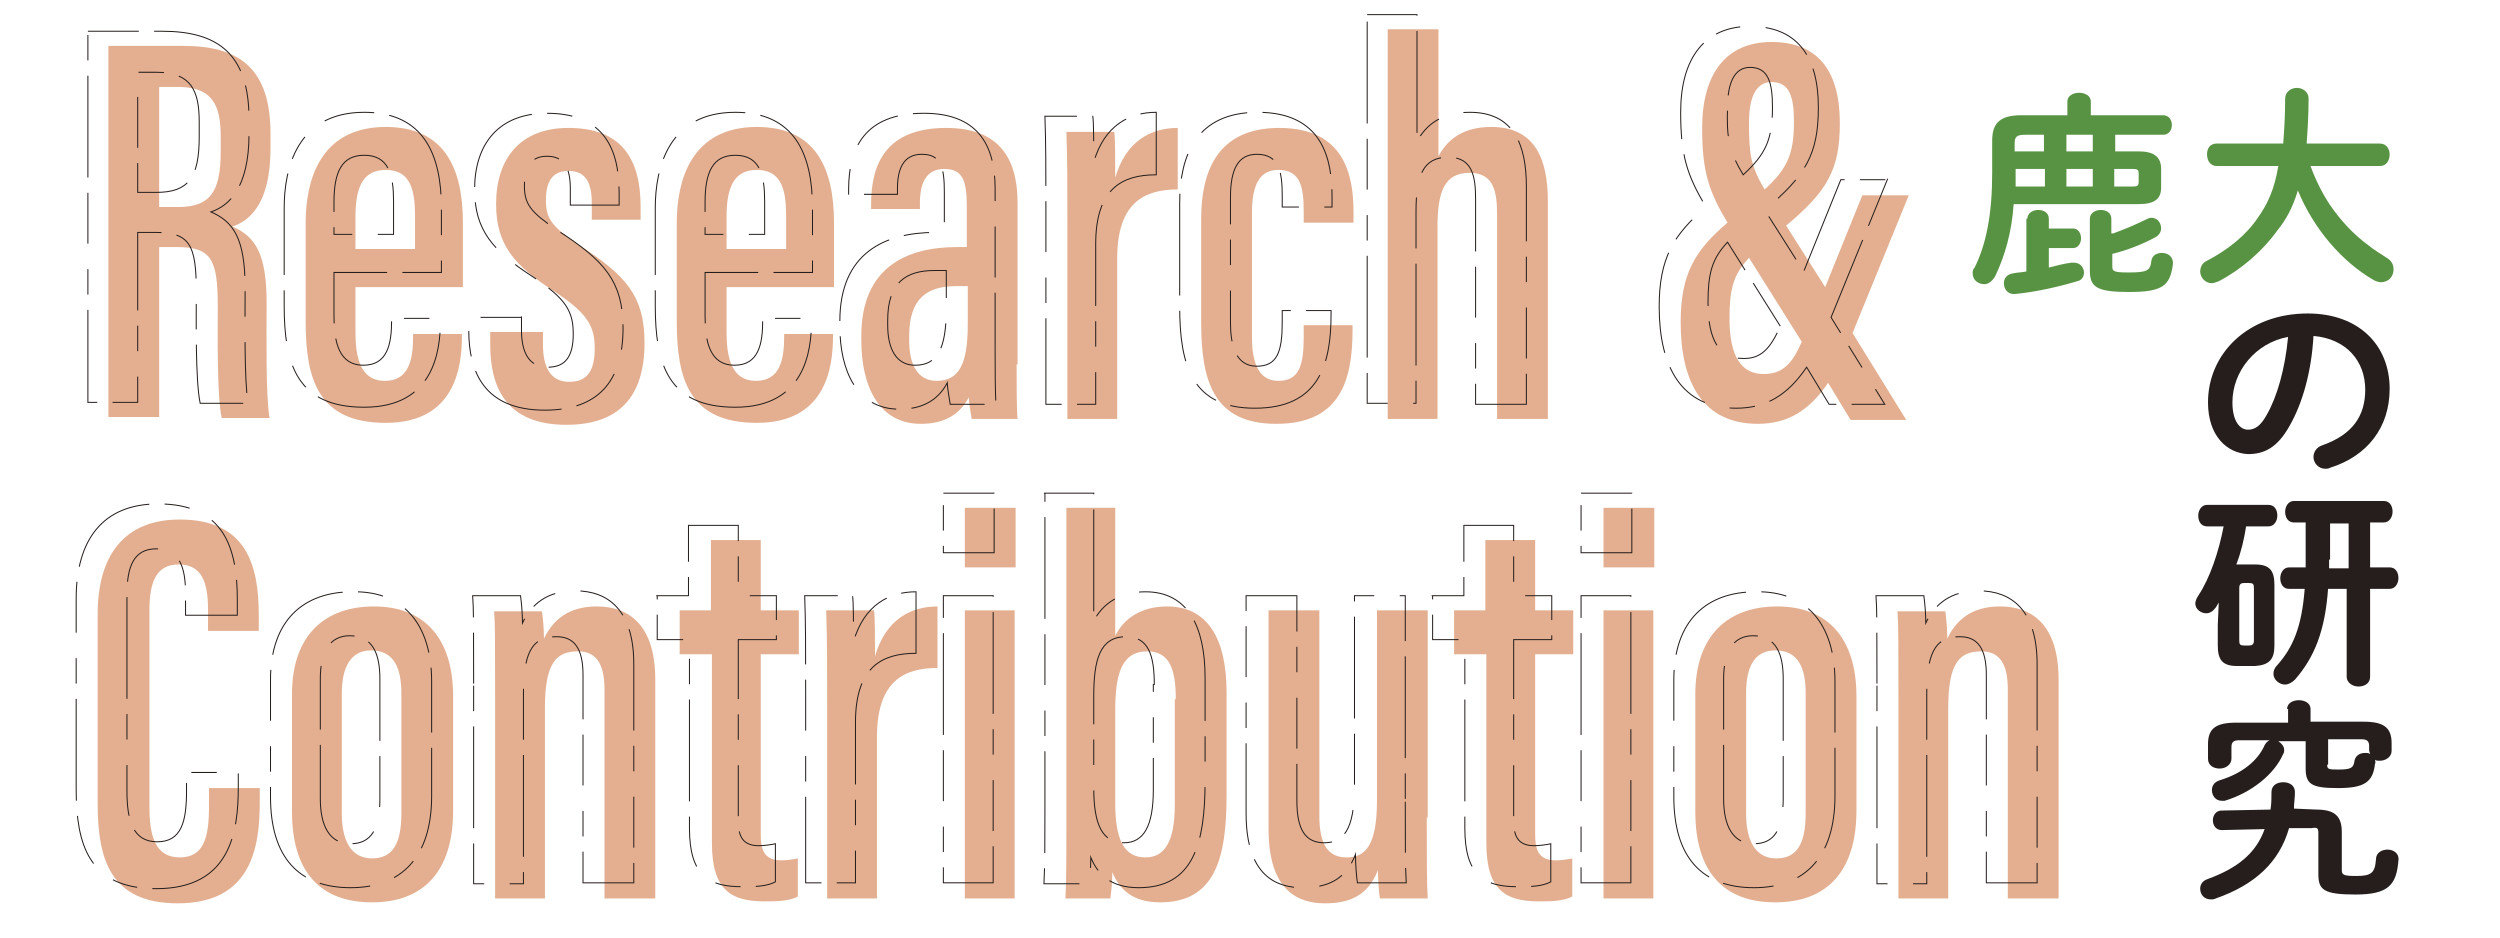 <?xml version="1.0" encoding="utf-8"?>
<svg version="1.1" xmlns="http://www.w3.org/2000/svg" xmlns:xlink="http://www.w3.org/1999/xlink" x="0px"
	 y="0px" viewBox="0 0 256 96" style="enable-background:new 0 0 256 96;" xml:space="preserve">
<style type="text/css">
	.st0{fill:#589343;}
	.st1{fill:#251E1C;}
	.st2{fill:#e3af90;}
	
		.st3{fill:none;stroke:#251E1C;stroke-width:0.104;stroke-miterlimit:10;stroke-dasharray:5.213,1.564,10.426,1.564,2.607,2.607;}
</style>
<path class="st0" d="M216.5,15.5h2.5c1.6,0,2.3,0.6,2.3,1.8v1.9c0,1.2-0.7,1.7-2.3,1.7h-12.8c-0.2,2.9-0.9,5.3-1.9,7.4
	c-0.3,0.5-0.7,0.8-1.1,0.8c-0.6,0-1.2-0.4-1.2-1.1c0-0.2,0-0.4,0.2-0.6c1.2-2.4,1.8-5.5,1.8-9.7v-3.3c0-1.8,0.8-2.6,3-2.6h4.7v-1.4
	c0-0.6,0.6-0.9,1.2-0.9c0.6,0,1.2,0.3,1.2,0.9v1.4h7.4c0.6,0,0.9,0.5,0.9,1c0,0.5-0.3,1-0.9,1h-4.9V15.5z M207.6,22.4
	c0-0.6,0.6-0.9,1.1-0.9c0.6,0,1.1,0.3,1.1,0.9v1h2.5c0.5,0,0.8,0.5,0.8,1c0,0.5-0.3,1-0.8,1h-2.5v2c0.8-0.2,1.5-0.4,2.3-0.5
	c0.1,0,0.2,0,0.3,0c0.6,0,1,0.5,1,1c0,0.4-0.2,0.8-0.7,0.9c-2,0.6-4.3,1.1-6.3,1.3c-0.8,0.1-1.2-0.5-1.2-1.1c0-0.5,0.3-0.9,0.9-1
	c0.4-0.1,0.9-0.1,1.4-0.2V22.4z M209.4,19.1v-1.8h-3v0.6c0,0.4,0,0.8,0,1.2H209.4z M207.4,13.8c-0.9,0-1.1,0.2-1.1,0.9v0.8h3v-1.7
	H207.4z M211.6,15.5h2.7v-1.7h-2.7V15.5z M214.3,19.1v-1.8h-2.7v1.8H214.3z M216.4,23.9c1.1-0.4,2.3-0.9,3.3-1.4
	c0.2-0.1,0.4-0.2,0.6-0.2c0.6,0,1,0.5,1,1.1c0,0.3-0.2,0.7-0.6,0.9c-1.3,0.7-2.8,1.3-4.4,1.7v1.3c0,0.5,0.2,0.6,1.7,0.6
	c1.9,0,2.2-0.2,2.3-1.2c0.1-0.6,0.6-0.8,1.1-0.8c0.6,0,1.2,0.4,1.1,1.2c-0.3,2.2-1.1,2.8-4.5,2.8c-3.3,0-4-0.5-4-2.2v-5.3
	c0-0.6,0.6-0.9,1.1-0.9c0.6,0,1.1,0.3,1.1,0.9V23.9z M218.4,19.1c0.5,0,0.6-0.1,0.6-0.5v-0.8c0-0.4-0.1-0.5-0.6-0.5h-1.9v1.8H218.4z
	"/>
<path class="st0" d="M236.6,17c0.5,1.4,1.2,2.8,2,4c1.1,1.6,2.4,3,3.9,4.1c0.6,0.5,1.3,0.9,1.9,1.3c0.5,0.3,0.7,0.7,0.7,1.2
	c0,0.7-0.5,1.3-1.3,1.3c-0.2,0-0.5-0.1-0.7-0.2c-3.3-1.9-6.2-5.3-7.8-9.2c-0.5,1.7-1.2,3-2.1,4.1c-1.5,2.1-3.7,4-6,5.2
	c-0.3,0.1-0.5,0.2-0.7,0.2c-0.7,0-1.2-0.6-1.2-1.2c0-0.4,0.2-0.9,0.7-1.1c2.1-1.1,4-2.6,5.2-4.4c1-1.4,1.7-2.9,2.1-5.3H227
	c-0.7,0-1-0.6-1-1.2c0-0.6,0.3-1.1,1-1.1h6.8c0.1-1.3,0.2-2.8,0.2-4.6c0-0.7,0.6-1.1,1.2-1.1c0.6,0,1.2,0.4,1.2,1.1
	c0,1.7-0.1,3.2-0.2,4.6h7.5c0.7,0,1,0.6,1,1.1c0,0.6-0.3,1.2-1,1.2H236.6z"/>
<path class="st1" d="M226.1,41.2c0-5,4.1-9.1,10.2-9.1c5.3,0,8.4,3.3,8.4,7.7c0,4-2.3,6.9-6.1,8.1c-0.2,0.1-0.3,0.1-0.5,0.1
	c-0.7,0-1.2-0.6-1.2-1.2c0-0.5,0.3-1,0.9-1.2c3.1-1.1,4.4-3,4.4-5.7c0-2.9-1.9-5.2-5.3-5.5c-0.2,3.6-1.1,6.9-2.5,9.3
	c-1.2,2.1-2.5,2.8-4.2,2.8C228,46.4,226.1,44.6,226.1,41.2z M228.6,41.2c0,2,0.8,2.8,1.6,2.8c0.7,0,1.3-0.4,1.9-1.5
	c1.1-1.9,1.9-4.8,2.2-8C231,35.1,228.6,38,228.6,41.2z"/>
<path class="st1" d="M227.2,61.7c-0.1,0.2-0.2,0.3-0.3,0.5c-0.3,0.4-0.6,0.6-1,0.6c-0.5,0-1.1-0.4-1.1-1c0-0.2,0.1-0.5,0.3-0.8
	c1.2-1.8,2.1-4.5,2.6-7.1h-1.7c-0.6,0-0.9-0.5-0.9-1.1c0-0.5,0.3-1.1,0.9-1.1h6.3c0.6,0,0.9,0.5,0.9,1.1c0,0.5-0.3,1.1-0.9,1.1H230
	c-0.2,1.3-0.5,2.6-1,3.9h0.1h1.8c1.5,0,2,0.6,2,2.1v6.2c0,1.4-0.5,2-2,2.1h-1.8c-1.5,0-2-0.6-2-2.1v-2.1L227.2,61.7z M230.3,66.1
	c0.3,0,0.5-0.1,0.5-0.5v-5.4c0-0.4-0.1-0.5-0.5-0.5h-0.5c-0.3,0-0.5,0.1-0.5,0.5v5.4c0,0.4,0.1,0.5,0.5,0.5H230.3z M238.4,60.2
	c-0.3,4.4-1.4,7.1-3.4,9.4c-0.3,0.3-0.7,0.5-1,0.5c-0.6,0-1.2-0.5-1.2-1.1c0-0.3,0.1-0.6,0.4-0.9c1.6-1.8,2.5-3.9,2.8-7.8h-1.6
	c-0.6,0-0.9-0.5-0.9-1.1c0-0.5,0.3-1.1,0.9-1.1h1.7c0-0.3,0-0.6,0-1v-3.6h-1.2c-0.6,0-0.9-0.5-0.9-1.1c0-0.5,0.3-1.1,0.9-1.1h9.2
	c0.6,0,0.9,0.5,0.9,1.1c0,0.5-0.3,1.1-0.9,1.1h-1.4v4.6h2c0.6,0,0.9,0.5,0.9,1.1c0,0.5-0.3,1.1-0.9,1.1h-2v9c0,0.7-0.6,1-1.2,1
	c-0.6,0-1.2-0.4-1.2-1v-9H238.4z M238.5,57.3c0,0.3,0,0.6,0,0.9h2v-4.6h-1.9V57.3z"/>
<path class="st1" d="M237.2,82.9c1.9,0,2.6,0.7,2.6,2.3v3.9c0,0.5,0.2,0.6,1.5,0.6c1.5,0,1.9-0.3,2-1.7c0-0.7,0.6-1,1.2-1
	c0.6,0,1.2,0.4,1.1,1.1c-0.2,2.5-1,3.5-4.4,3.5c-3.3,0-3.8-0.5-3.8-2.1v-4.2c0-0.5-0.1-0.6-0.7-0.5l-2.3,0c-1,3.5-3.5,5.8-7.5,7.2
	c-0.2,0.1-0.3,0.1-0.5,0.1c-0.7,0-1.1-0.5-1.1-1.1c0-0.4,0.2-0.8,0.8-1c3-1.1,4.9-2.6,5.8-5.1l-4.4,0.1c-0.6,0-0.9-0.5-0.9-1
	c0-0.5,0.3-1,0.9-1l5-0.1c0.1-0.6,0.1-1.2,0.1-1.8c0-0.7,0.6-1,1.2-1c0.6,0,1.2,0.3,1.2,1c0,0.6-0.1,1.2-0.1,1.7L237.2,82.9z
	 M234.2,72.6c0-0.6,0.6-0.9,1.2-0.9c0.6,0,1.2,0.3,1.2,0.9v1.3h5.4c2.1,0,2.9,0.6,2.9,2.2v0.8c0,0.6-0.6,1-1.2,1
	c-0.2,0-0.4,0-0.5-0.1c0,0.1,0.1,0.3,0,0.4c-0.2,1.9-1.1,2.5-3.8,2.5c-2.7,0-3.3-0.4-3.3-2v-2.8h-2.8c0.3,0.2,0.6,0.5,0.6,0.9
	c0,0.1,0,0.3-0.1,0.4c-0.9,2.1-3.3,4-6,4.8c-0.1,0-0.2,0-0.3,0c-0.6,0-1-0.5-1-1.1c0-0.4,0.2-0.8,0.8-1c2.3-0.7,3.9-2,4.6-3.6
	c0.1-0.2,0.3-0.4,0.5-0.5h-3.1c-0.6,0-0.8,0.2-0.8,0.7v1.2c0,0.6-0.6,1-1.2,1c-0.6,0-1.2-0.3-1.2-1v-1.5c0-1.6,0.8-2.2,2.9-2.2h5.3
	V72.6z M238.3,78.3c0,0.5,0.2,0.5,1.2,0.5c1.3,0,1.5-0.2,1.6-0.9c0.1-0.5,0.5-0.8,1.1-0.8c0.2,0,0.3,0,0.5,0.1
	c0-0.1-0.1-0.2-0.1-0.4v-0.4c0-0.5-0.2-0.7-0.8-0.7h-3.4V78.3z"/>
<path class="st2" d="M11.2,4.7h7.6c5.8,0,8.9,2.4,8.9,9v1.5c0,5.6-2.1,7.4-3.9,8c2.3,1,3.5,2.7,3.5,7.8c0,3.3-0.1,9.4,0.3,11.8h-4.9
	c-0.5-2.3-0.4-8.7-0.4-11.5c0-4.8-0.7-6-4.2-6h-1.8v17.4h-5.2V4.7z M16.4,21.2h1.8c3.3,0,4.4-1.5,4.4-5.7v-1.5
	c0-3.2-0.8-5.1-4.4-5.1h-1.9V21.2z"/>
<path class="st2" d="M36.4,29.5V34c0,2.6,0.5,5,3,5c2.5,0,2.9-2.2,2.9-4.6v-0.2h5v0.2c0,3.2-0.7,8.9-7.8,8.9
	c-6.9,0-8.2-4.4-8.2-10.4V22.8c0-4.2,1.4-9.8,8.2-9.8c6,0,7.9,4.2,7.9,9.8v6.6H36.4z M42.5,25.4v-3.3c0-2.7-0.5-4.7-3-4.7
	c-2.3,0-3.1,1.7-3.1,4.8v3.3H42.5z"/>
<path class="st2" d="M55.6,33.9v1.4c0,2.2,0.7,3.8,2.7,3.8c1.8,0,2.6-1.1,2.6-3.4c0-2.3-0.7-3.6-4.2-5.9c-4-2.6-5.9-4.7-5.9-8.9
	c0-4.7,2.5-7.8,7.4-7.8c5.4,0,7.4,3.1,7.4,8.1v1.3h-5v-1.7c0-2.2-0.7-3.3-2.4-3.3c-1.7,0-2.3,1.2-2.3,3c0,1.9,0.6,2.7,3.4,4.6
	c4.8,3.1,6.7,5.2,6.7,10c0,5.5-2.6,8.4-8,8.4c-6.3,0-7.8-4-7.8-8.2v-1.3H55.6z"/>
<path class="st2" d="M74.4,29.5V34c0,2.6,0.5,5,3,5c2.5,0,2.9-2.2,2.9-4.6v-0.2h5v0.2c0,3.2-0.7,8.9-7.8,8.9
	c-6.9,0-8.2-4.4-8.2-10.4V22.8c0-4.2,1.4-9.8,8.2-9.8c6,0,7.9,4.2,7.9,9.8v6.6H74.4z M80.5,25.4v-3.3c0-2.7-0.5-4.7-3-4.7
	c-2.3,0-3.1,1.7-3.1,4.8v3.3H80.5z"/>
<path class="st2" d="M104.1,37.3c0,1.9,0,4.6,0.1,5.6h-4.7c-0.1-0.6-0.3-1.8-0.3-2.2c-1,1.9-2.7,2.7-4.9,2.7c-4.4,0-6.1-4-6.1-8.5
	v-0.5c0-7,4.6-9.1,9.8-9.1H99v-4.1c0-2.5-0.3-3.9-2.3-3.9c-1.9,0-2.5,1.5-2.5,3.5v0.6h-5v-0.5c0-4.2,1.6-7.8,7.7-7.8
	c5.4,0,7.3,3.1,7.3,7.7V37.3z M99.1,29.3h-1.2c-2.9,0-4.8,1.2-4.8,5.1v0.5c0,2.3,0.8,4.1,2.8,4.1c2.3,0,3.2-1.7,3.2-5.8V29.3z"/>
<path class="st2" d="M120.6,19.4c-3.5,0-6.2,1.4-6.2,7.1v16.4h-5.1V23.5c0-4.8,0-7.1-0.1-10h4.9c0.1,0.6,0.1,2.9,0.1,4.7
	c1.1-3.8,3.7-5.1,6.4-5.1V19.4z"/>
<path class="st2" d="M138.5,33.4v0.4c0,5.2-1.3,9.6-7.8,9.6c-6.4,0-7.7-4.3-7.7-10.4V22.4c0-4.9,1.7-9.3,8-9.3
	c6.7,0,7.6,4.9,7.6,8.6v1.1h-5.1v-1.1c0-2.5-0.3-4.3-2.6-4.3c-1.9,0-2.7,1.5-2.7,4.4v12.7c0,2.3,0.5,4.5,2.7,4.5
	c2.1,0,2.6-1.5,2.6-4.5v-1.2H138.5z"/>
<path class="st2" d="M142.2,3h5.1v13c0.9-1.7,2.5-3,5.4-3c4.5,0,5.8,3.3,5.8,7.6v22.3h-5.2V22c0-2.3-0.3-4.3-2.8-4.3
	c-2.6,0-3.3,1.9-3.3,5.6v19.6h-5.1V3z"/>
<path class="st2" d="M195.5,19.9l-5.8,14.2l5.5,8.9h-5.7l-2.3-3.8c-1.9,2.8-4.1,4.2-7.2,4.2c-5.6,0-7.9-4.2-7.9-10.4
	c0-5,1.5-7.4,4.8-10.2c-2-3.3-2.6-5.4-2.6-9.7c0-5.6,2.5-8.8,7.1-8.8c4.7,0,7,2.9,7,8.3c0,4.8-1.3,7-5.5,10.5l4,6.3l3.8-9.4H195.5z
	 M184.5,35l-5.4-8.6c-1.6,1.7-2,3.2-2,6.2c0,3.9,1.2,5.7,3.5,5.7C182.5,38.3,183.5,37.3,184.5,35z M180.7,19.4c2.3-2.1,3-3.6,3-6.9
	c0-2.5-0.4-4.1-2.3-4.1c-1.7,0-2.3,1.8-2.3,4.1C179.1,15.6,179.2,16.9,180.7,19.4z"/>
<path class="st2" d="M26.6,80.7v1.4c0,4.6-0.8,10.4-8.4,10.4c-6.9,0-8.2-4.5-8.2-10.2V62.9c0-6,2.7-9.7,8.4-9.7
	c6.8,0,8.1,4.6,8.1,9.8v1.6h-5.2v-2.2c0-2.7-0.6-4.6-3-4.6c-2.3,0-3,1.8-3,4.7v20.1c0,3,0.6,5.2,3.1,5.2c2.5,0,3-2.1,3-5.2v-1.9
	H26.6z"/>
<path class="st2" d="M46.4,71.3V83c0,6.3-3.1,9.4-8.3,9.4c-5.3,0-8.2-3.1-8.2-9.3v-12c0-6.1,3.4-9,8.4-9
	C43.4,62.1,46.4,65.3,46.4,71.3z M35,71v12.3c0,2.7,0.9,4.6,3.1,4.6c2.1,0,3-1.5,3-4.6V71c0-2.5-0.7-4.4-3.1-4.4
	C36,66.6,35,68.2,35,71z"/>
<path class="st2" d="M50.7,71.6c0-6,0-7.7-0.1-9h4.9c0.1,0.7,0.2,1.8,0.2,2.8c0.9-1.9,2.5-3.3,5.4-3.3c3.4,0,6,2,6,7.5V92h-5.2V70.6
	c0-2.7-0.9-3.9-2.7-3.9c-2.2,0-3.4,1.1-3.4,5.8V92h-5.1V71.6z"/>
<path class="st2" d="M69.5,62.5h3.3v-7.2h5.1v7.2h3.9V67h-3.9v18.4c0,1.4,0.2,2.7,2.1,2.7c0.5,0,1.3-0.1,1.7-0.2v3.9
	c-0.9,0.5-2.3,0.5-3.4,0.5c-3.4,0-5.4-1.1-5.4-6V67h-3.3V62.5z"/>
<path class="st2" d="M96,68.4c-3.5,0-6.2,1.4-6.2,7.1V92h-5.1V72.5c0-4.8,0-7.1-0.1-10h4.9c0.1,0.6,0.1,2.9,0.1,4.7
	c1.1-3.8,3.7-5.1,6.4-5.1V68.4z"/>
<path class="st2" d="M98.8,52h5.2v6.1h-5.2V52z M98.8,62.5h5.1V92h-5.1V62.5z"/>
<path class="st2" d="M109.1,52h5.1v13.1c0.9-1.8,2.7-3,5.3-3c4.3,0,6.1,3.5,6.1,8.8v10.6c0,6.4-1.2,10.9-6.8,10.9
	c-2.9,0-4.2-1.4-4.9-3.1c0,1.1-0.1,1.9-0.2,2.7h-4.6c0.1-1.9,0.1-4.5,0.1-7.7V52z M120.4,71.6c0-3-0.6-4.9-2.9-4.9
	c-2.7,0-3.3,2.4-3.3,6.1v9.4c0,3.8,0.9,5.6,3.1,5.6c2,0,3-1.7,3-5.4V71.6z"/>
<path class="st2" d="M146.1,83.7c0,4.1,0,6.8,0.1,8.3h-4.9c-0.1-0.6-0.2-2-0.2-2.9c-1,2.6-2.9,3.4-5.4,3.4c-2.6,0-5.8-1.1-5.8-7.6
	V62.5h5.2v21c0,3,0.9,4.3,2.8,4.3s3.1-1.2,3.1-5.8V62.5h5.2V83.7z"/>
<path class="st2" d="M148.8,62.5h3.3v-7.2h5.1v7.2h3.9V67h-3.9v18.4c0,1.4,0.2,2.7,2.1,2.7c0.5,0,1.3-0.1,1.7-0.2v3.9
	c-0.9,0.5-2.3,0.5-3.4,0.5c-3.4,0-5.4-1.1-5.4-6V67h-3.3V62.5z"/>
<path class="st2" d="M164.2,52h5.2v6.1h-5.2V52z M164.2,62.5h5.1V92h-5.1V62.5z"/>
<path class="st2" d="M190.1,71.3V83c0,6.3-3.1,9.4-8.3,9.4c-5.3,0-8.2-3.1-8.2-9.3v-12c0-6.1,3.4-9,8.4-9
	C187.1,62.1,190.1,65.3,190.1,71.3z M178.8,71v12.3c0,2.7,0.9,4.6,3.1,4.6c2.1,0,3-1.5,3-4.6V71c0-2.5-0.7-4.4-3.1-4.4
	C179.7,66.6,178.8,68.2,178.8,71z"/>
<path class="st2" d="M194.4,71.6c0-6,0-7.7-0.1-9h4.9c0.1,0.7,0.2,1.8,0.2,2.8c0.9-1.9,2.5-3.3,5.4-3.3c3.4,0,6,2,6,7.5V92h-5.2
	V70.6c0-2.7-0.9-3.9-2.7-3.9c-2.2,0-3.4,1.1-3.4,5.8V92h-5.1V71.6z"/>
<path class="st3" d="M9,3.2h7.6c5.8,0,8.9,2.4,8.9,9v1.5c0,5.6-2.1,7.4-3.9,8c2.3,1,3.5,2.7,3.5,7.8c0,3.3-0.1,9.4,0.3,11.8h-4.9
	c-0.5-2.3-0.4-8.7-0.4-11.5c0-4.8-0.7-6-4.2-6h-1.8v17.4H9V3.2z M14.2,19.7H16c3.3,0,4.4-1.5,4.4-5.7v-1.5c0-3.2-0.8-5.1-4.4-5.1
	h-1.9V19.7z"/>
<path class="st3" d="M34.2,27.9v4.5c0,2.6,0.5,5,3,5c2.5,0,2.9-2.2,2.9-4.6v-0.2h5v0.2c0,3.2-0.7,8.9-7.8,8.9
	c-6.9,0-8.2-4.4-8.2-10.4V21.3c0-4.2,1.4-9.8,8.2-9.8c6,0,7.9,4.2,7.9,9.8v6.6H34.2z M40.3,23.9v-3.3c0-2.7-0.5-4.7-3-4.7
	c-2.3,0-3.1,1.7-3.1,4.8v3.3H40.3z"/>
<path class="st3" d="M53.4,32.4v1.4c0,2.2,0.7,3.8,2.7,3.8c1.8,0,2.6-1.1,2.6-3.4s-0.7-3.6-4.2-5.9c-4-2.6-5.9-4.7-5.9-8.9
	c0-4.7,2.5-7.8,7.4-7.8c5.4,0,7.4,3.1,7.4,8.1v1.3h-5v-1.7c0-2.2-0.7-3.3-2.4-3.3c-1.7,0-2.3,1.2-2.3,3c0,1.9,0.6,2.7,3.4,4.6
	c4.8,3.1,6.7,5.2,6.7,10c0,5.5-2.6,8.4-8,8.4c-6.3,0-7.8-4-7.8-8.2v-1.3H53.4z"/>
<path class="st3" d="M72.2,27.9v4.5c0,2.6,0.5,5,3,5c2.5,0,2.9-2.2,2.9-4.6v-0.2h5v0.2c0,3.2-0.7,8.9-7.8,8.9
	c-6.9,0-8.2-4.4-8.2-10.4V21.3c0-4.2,1.4-9.8,8.2-9.8c6,0,7.9,4.2,7.9,9.8v6.6H72.2z M78.3,23.9v-3.3c0-2.7-0.5-4.7-3-4.7
	c-2.3,0-3.1,1.7-3.1,4.8v3.3H78.3z"/>
<path class="st3" d="M101.9,35.8c0,1.9,0,4.6,0.1,5.6h-4.7c-0.1-0.6-0.3-1.8-0.3-2.2c-1,1.9-2.7,2.7-4.9,2.7c-4.4,0-6.1-4-6.1-8.5
	v-0.5c0-7,4.6-9.1,9.8-9.1h0.9v-4.1c0-2.5-0.3-3.9-2.3-3.9c-1.9,0-2.5,1.5-2.5,3.5v0.6h-5v-0.5c0-4.2,1.6-7.8,7.7-7.8
	c5.4,0,7.3,3.1,7.3,7.7V35.8z M96.9,27.7h-1.2c-2.9,0-4.8,1.2-4.8,5.1v0.5c0,2.3,0.8,4.1,2.8,4.1c2.3,0,3.2-1.7,3.2-5.8V27.7z"/>
<path class="st3" d="M118.4,17.9c-3.5,0-6.2,1.4-6.2,7.1v16.4h-5.1V21.9c0-4.8,0-7.1-0.1-10h4.9c0.1,0.6,0.1,2.9,0.1,4.7
	c1.1-3.8,3.7-5.1,6.4-5.1V17.9z"/>
<path class="st3" d="M136.3,31.8v0.4c0,5.2-1.3,9.6-7.8,9.6c-6.4,0-7.7-4.3-7.7-10.4V20.8c0-4.9,1.7-9.3,8-9.3
	c6.7,0,7.6,4.9,7.6,8.6v1.1h-5.1v-1.1c0-2.5-0.3-4.3-2.6-4.3c-1.9,0-2.7,1.5-2.7,4.4V33c0,2.3,0.5,4.5,2.7,4.5
	c2.1,0,2.6-1.5,2.6-4.5v-1.2H136.3z"/>
<path class="st3" d="M140,1.5h5.1v13c0.9-1.7,2.5-3,5.4-3c4.5,0,5.8,3.3,5.8,7.6v22.3h-5.2v-21c0-2.3-0.3-4.3-2.8-4.3
	c-2.6,0-3.3,1.9-3.3,5.6v19.6H140V1.5z"/>
<path class="st3" d="M193.3,18.3l-5.8,14.2l5.5,8.9h-5.7l-2.3-3.8c-1.9,2.8-4.1,4.2-7.2,4.2c-5.6,0-7.9-4.2-7.9-10.4
	c0-5,1.5-7.4,4.8-10.2c-2-3.3-2.6-5.4-2.6-9.7c0-5.6,2.5-8.8,7.1-8.8c4.7,0,7,2.9,7,8.3c0,4.8-1.3,7-5.5,10.5l4,6.3l3.8-9.4H193.3z
	 M182.3,33.4l-5.4-8.6c-1.6,1.7-2,3.2-2,6.2c0,3.9,1.2,5.7,3.5,5.7C180.3,36.8,181.3,35.7,182.3,33.4z M178.5,17.9
	c2.3-2.1,3-3.6,3-6.9c0-2.5-0.4-4.1-2.3-4.1c-1.7,0-2.3,1.8-2.3,4.1C176.8,14,177,15.4,178.5,17.9z"/>
<path class="st3" d="M24.4,79.2v1.4c0,4.6-0.8,10.4-8.4,10.4c-6.9,0-8.2-4.5-8.2-10.2V61.3c0-6,2.7-9.7,8.4-9.7
	c6.8,0,8.1,4.6,8.1,9.8v1.6H19v-2.2c0-2.7-0.6-4.6-3-4.6c-2.3,0-3,1.8-3,4.7v20.1c0,3,0.6,5.2,3.1,5.2c2.5,0,3-2.1,3-5.2v-1.9H24.4z
	"/>
<path class="st3" d="M44.2,69.8v11.7c0,6.3-3.1,9.4-8.3,9.4c-5.3,0-8.2-3.1-8.2-9.3v-12c0-6.1,3.4-9,8.4-9
	C41.2,60.5,44.2,63.8,44.2,69.8z M32.8,69.5v12.3c0,2.7,0.9,4.6,3.1,4.6c2.1,0,3-1.5,3-4.6V69.5c0-2.5-0.7-4.4-3.1-4.4
	C33.8,65.1,32.8,66.7,32.8,69.5z"/>
<path class="st3" d="M48.5,70c0-6,0-7.7-0.1-9h4.9c0.1,0.7,0.2,1.8,0.2,2.8c0.9-1.9,2.5-3.3,5.4-3.3c3.4,0,6,2,6,7.5v22.4h-5.2V69.1
	c0-2.7-0.9-3.9-2.7-3.9c-2.2,0-3.4,1.1-3.4,5.8v19.5h-5.1V70z"/>
<path class="st3" d="M67.2,61h3.3v-7.2h5.1V61h3.9v4.5h-3.9v18.4c0,1.4,0.2,2.7,2.1,2.7c0.5,0,1.3-0.1,1.7-0.2v3.9
	c-0.9,0.5-2.3,0.5-3.4,0.5c-3.4,0-5.4-1.1-5.4-6V65.5h-3.3V61z"/>
<path class="st3" d="M93.8,66.9c-3.5,0-6.2,1.4-6.2,7.1v16.4h-5.1V71c0-4.8,0-7.1-0.1-10h4.9c0.1,0.6,0.1,2.9,0.1,4.7
	c1.1-3.8,3.7-5.1,6.4-5.1V66.9z"/>
<path class="st3" d="M96.6,50.5h5.2v6.1h-5.2V50.5z M96.6,61h5.1v29.4h-5.1V61z"/>
<path class="st3" d="M106.9,50.5h5.1v13.1c0.9-1.8,2.7-3,5.3-3c4.3,0,6.1,3.5,6.1,8.8v10.6c0,6.4-1.2,10.9-6.8,10.9
	c-2.9,0-4.2-1.4-4.9-3.1c0,1.1-0.1,1.9-0.2,2.7h-4.6c0.1-1.9,0.1-4.5,0.1-7.7V50.5z M118.2,70.1c0-3-0.6-4.9-2.9-4.9
	c-2.7,0-3.3,2.4-3.3,6.1v9.4c0,3.8,0.9,5.6,3.1,5.6c2,0,3-1.7,3-5.4V70.1z"/>
<path class="st3" d="M143.9,82.1c0,4.1,0,6.8,0.1,8.3H139c-0.1-0.6-0.2-2-0.2-2.9c-1,2.6-2.9,3.4-5.4,3.4c-2.6,0-5.8-1.1-5.8-7.6V61
	h5.2v21c0,3,0.9,4.3,2.8,4.3c1.9,0,3.1-1.2,3.1-5.8V61h5.2V82.1z"/>
<path class="st3" d="M146.6,61h3.3v-7.2h5.1V61h3.9v4.5H155v18.4c0,1.4,0.2,2.7,2.1,2.7c0.5,0,1.3-0.1,1.7-0.2v3.9
	c-0.9,0.5-2.3,0.5-3.4,0.5c-3.4,0-5.4-1.1-5.4-6V65.5h-3.3V61z"/>
<path class="st3" d="M161.9,50.5h5.2v6.1h-5.2V50.5z M161.9,61h5.1v29.4h-5.1V61z"/>
<path class="st3" d="M187.9,69.8v11.7c0,6.3-3.1,9.4-8.3,9.4c-5.3,0-8.2-3.1-8.2-9.3v-12c0-6.1,3.4-9,8.4-9
	C184.9,60.5,187.9,63.8,187.9,69.8z M176.5,69.5v12.3c0,2.7,0.9,4.6,3.1,4.6c2.1,0,3-1.5,3-4.6V69.5c0-2.5-0.7-4.4-3.1-4.4
	C177.5,65.1,176.5,66.7,176.5,69.5z"/>
<path class="st3" d="M192.2,70c0-6,0-7.7-0.1-9h4.9c0.1,0.7,0.2,1.8,0.2,2.8c0.9-1.9,2.5-3.3,5.4-3.3c3.4,0,6,2,6,7.5v22.4h-5.2
	V69.1c0-2.7-0.9-3.9-2.7-3.9c-2.2,0-3.4,1.1-3.4,5.8v19.5h-5.1V70z"/>
</svg>
